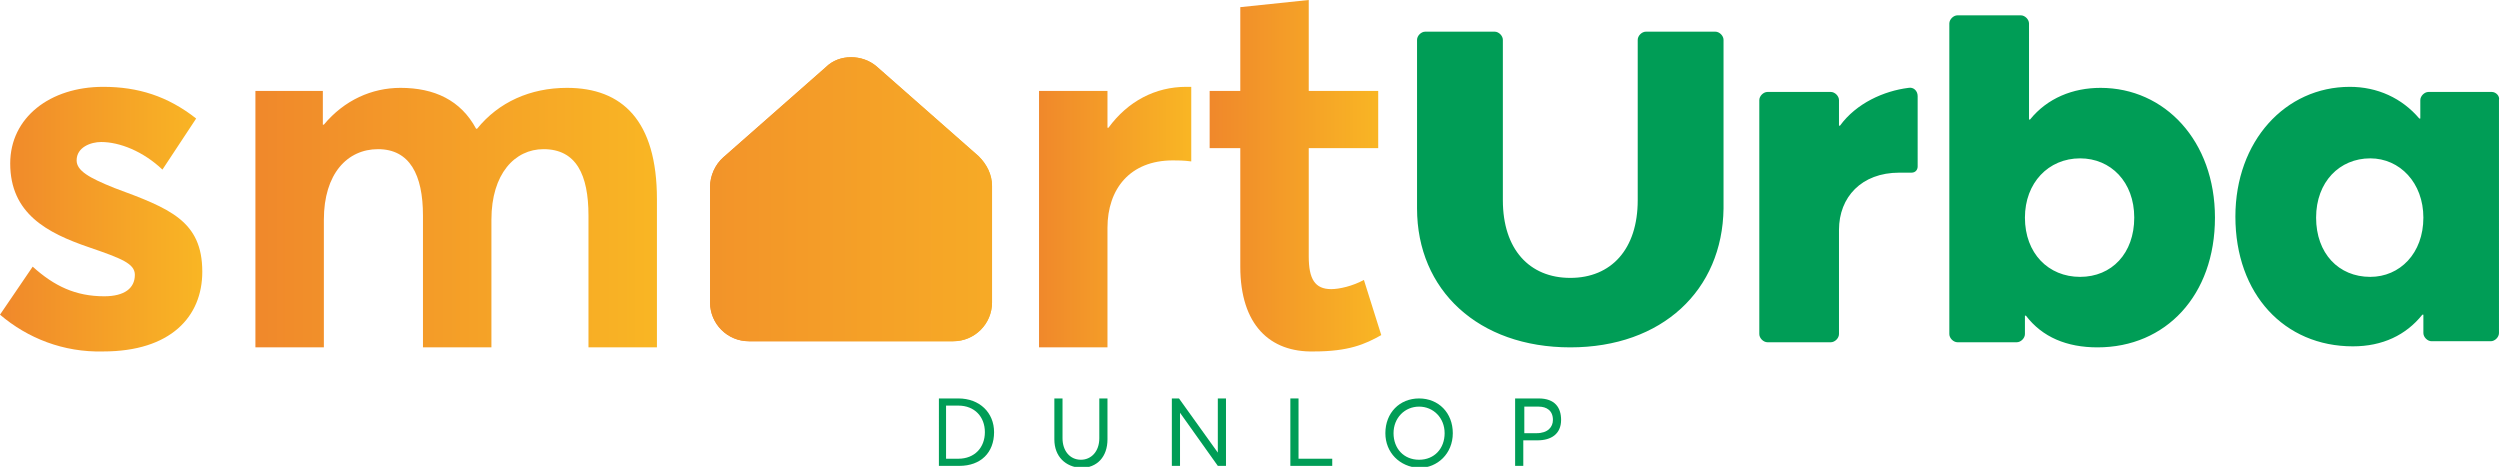 <?xml version="1.0" encoding="UTF-8"?>
<!-- Generator: Adobe Illustrator 25.0.1, SVG Export Plug-In . SVG Version: 6.00 Build 0)  -->
<svg xmlns="http://www.w3.org/2000/svg" xmlns:xlink="http://www.w3.org/1999/xlink" version="1.1" id="Layer_1" x="0px" y="0px" viewBox="0 0 244.7 45.7" style="enable-background:new 0 0 244.7 45.7;" xml:space="preserve">
<style type="text/css">
	.st0{fill:url(#SVGID_1_);}
	.st1{fill:url(#SVGID_2_);}
	.st2{fill:url(#SVGID_3_);}
	.st3{fill:url(#SVGID_4_);}
	.st4{fill:#009D56;}
	.st5{clip-path:url(#SVGID_7_);fill:url(#SVGID_8_);}
</style>
<g>
	<g>
		<linearGradient id="SVGID_1_" gradientUnits="userSpaceOnUse" x1="0" y1="21.506" x2="19.888" y2="21.506">
			<stop offset="0" style="stop-color:#F0882B"></stop>
			<stop offset="1" style="stop-color:#F9B624"></stop>
		</linearGradient>
		<path class="st0" d="M0,30.8l3.2-4.7c2.1,1.9,4.2,2.9,7,2.9c2,0,3-0.8,3-2.1c0-1.1-1.3-1.6-4.5-2.7C4.6,22.8,1,20.9,1,16    c0-4.5,3.9-7.5,9.1-7.5c3.4,0,6.3,0.9,9.1,3.1l-3.3,5c-1.9-1.8-4.2-2.7-6-2.7c-1,0-2.4,0.5-2.4,1.8c0,1,1.2,1.7,3.7,2.7    c5.4,2,8.6,3.2,8.6,8.2c0,4.4-3.1,7.8-9.7,7.8C6.2,34.5,2.7,33.1,0,30.8z"></path>
		<linearGradient id="SVGID_2_" gradientUnits="userSpaceOnUse" x1="24.924" y1="21.274" x2="64.339" y2="21.274">
			<stop offset="0" style="stop-color:#F0882B"></stop>
			<stop offset="1" style="stop-color:#F9B624"></stop>
		</linearGradient>
		<path class="st1" d="M24.9,8.9h6.7v3.3h0.1c2-2.4,4.7-3.6,7.5-3.6c3.3,0,5.9,1.2,7.4,4h0.1c2.1-2.6,5.2-4,8.8-4    c5.4,0,8.8,3.2,8.8,10.9V34h-6.7V21.1c0-4-1.2-6.5-4.4-6.5c-2.8,0-5.1,2.4-5.1,6.9V34h-6.7V21.1c0-4-1.3-6.5-4.4-6.5    c-3,0-5.3,2.4-5.3,6.9V34h-6.7V8.9z"></path>
		<linearGradient id="SVGID_3_" gradientUnits="userSpaceOnUse" x1="101.7" y1="21.274" x2="116.603" y2="21.274">
			<stop offset="0" style="stop-color:#F0882B"></stop>
			<stop offset="1" style="stop-color:#F9B624"></stop>
		</linearGradient>
		<path class="st2" d="M101.7,8.9h6.7v3.6h0.1c1.9-2.6,4.6-4,7.6-4h0.5v7.3c-0.7-0.1-1.4-0.1-1.8-0.1c-4.2,0-6.4,2.8-6.4,6.6V34    h-6.7V8.9z"></path>
		<linearGradient id="SVGID_4_" gradientUnits="userSpaceOnUse" x1="118.453" y1="17.241" x2="135.206" y2="17.241">
			<stop offset="0" style="stop-color:#F0882B"></stop>
			<stop offset="1" style="stop-color:#F9B624"></stop>
		</linearGradient>
		<path class="st3" d="M121.4,26.1V14.5h-3V8.9h3V0.7l6.7-0.7v8.9h6.8v5.6h-6.8v10.6c0,2.2,0.6,3.2,2.2,3.2c0.8,0,2.1-0.3,3.2-0.9    l1.7,5.4c-1.6,0.9-3.2,1.6-6.6,1.6C124.3,34.5,121.4,31.8,121.4,26.1z"></path>
	</g>
	<path class="st4" d="M153.7,34c-9,0-15-5.6-15-13.6V3.9c0-0.4,0.4-0.8,0.8-0.8h6.8c0.4,0,0.8,0.4,0.8,0.8v15.7   c0,4.8,2.6,7.6,6.6,7.6c4,0,6.6-2.8,6.6-7.6V3.9c0-0.4,0.4-0.8,0.8-0.8h6.8c0.4,0,0.8,0.4,0.8,0.8v16.5   C168.6,28.4,162.7,34,153.7,34 M187.7,9.4c0-0.5-0.4-0.9-0.9-0.8c-2.4,0.3-5.1,1.5-6.7,3.7H180V9.8c0-0.4-0.4-0.8-0.8-0.8h-6.2   c-0.4,0-0.8,0.4-0.8,0.8v22.9c0,0.4,0.4,0.8,0.8,0.8h6.2c0.4,0,0.8-0.4,0.8-0.8V22.5c0-3.2,2.2-5.6,5.9-5.6c0.3,0,0.7,0,1.2,0   c0.4,0,0.6-0.3,0.6-0.6V9.4z M205.6,8.6c-2.7,0-5.2,1-6.9,3.1h-0.1V2.3c0-0.4-0.4-0.8-0.8-0.8h-6.2c-0.4,0-0.8,0.4-0.8,0.8v30.4   c0,0.4,0.4,0.8,0.8,0.8h5.8c0.4,0,0.8-0.4,0.8-0.8v-1.8h0.1c1.6,2.1,4,3.1,7,3.1c6.7,0,11.5-5.1,11.5-12.7   C216.8,13.8,211.9,8.6,205.6,8.6L205.6,8.6z M203.6,27.1c-3.1,0-5.4-2.3-5.4-5.8c0-3.4,2.3-5.8,5.4-5.8c3,0,5.3,2.3,5.3,5.8   C208.9,24.8,206.7,27.1,203.6,27.1L203.6,27.1z M243.9,9l-6.2,0c-0.4,0-0.8,0.4-0.8,0.8v1.8h-0.1c-1.7-2-4.1-3.1-6.8-3.1   c-6.3,0-11.2,5.3-11.2,12.7c0,7.6,4.8,12.7,11.5,12.7c2.9,0,5.2-1.1,6.8-3.1h0.1v1.8c0,0.4,0.4,0.8,0.8,0.8h5.8   c0.4,0,0.8-0.4,0.8-0.8V9.8C244.7,9.4,244.3,9,243.9,9 M226.7,21.3c0-3.5,2.3-5.8,5.3-5.8c2.9,0,5.2,2.4,5.2,5.8   c0,3.5-2.3,5.8-5.2,5.8C228.9,27.1,226.7,24.8,226.7,21.3"></path>
	<g>
		<defs>
			<path id="SVGID_5_" d="M80.8,6.6l-10,8.8c-0.8,0.7-1.3,1.8-1.3,2.9v11.3c0,2.1,1.7,3.8,3.8,3.8h20c2.1,0,3.8-1.7,3.8-3.8V18.2     c0-1.1-0.5-2.1-1.3-2.9l-10-8.8c-0.7-0.6-1.6-0.9-2.5-0.9C82.4,5.6,81.5,5.9,80.8,6.6"></path>
		</defs>
		<linearGradient id="SVGID_6_" gradientUnits="userSpaceOnUse" x1="69.475" y1="19.439" x2="97.136" y2="19.439">
			<stop offset="0" style="stop-color:#F0882B"></stop>
			<stop offset="1" style="stop-color:#F9B624"></stop>
		</linearGradient>
		<use xlink:href="#SVGID_5_" style="overflow:visible;fill:url(#SVGID_6_);"></use>
		<clipPath id="SVGID_7_">
			<use xlink:href="#SVGID_5_" style="overflow:visible;"></use>
		</clipPath>
		<linearGradient id="SVGID_8_" gradientUnits="userSpaceOnUse" x1="55.649" y1="19.439" x2="110.962" y2="19.439">
			<stop offset="0" style="stop-color:#F0882B"></stop>
			<stop offset="1" style="stop-color:#F9B624"></stop>
		</linearGradient>
		<polygon class="st5" points="55.6,19.4 83.3,-8.2 111,19.4 83.3,47.1   "></polygon>
	</g>
	<g>
		<path class="st4" d="M91.8,39h2c2.1,0,3.5,1.4,3.5,3.3c0,2-1.3,3.3-3.4,3.3h-2V39z M93.8,44.9c1.6,0,2.6-1.1,2.6-2.6    c0-1.5-1-2.6-2.6-2.6h-1.2v5.2H93.8z"></path>
		<path class="st4" d="M103.2,43V39h0.8v3.9c0,1.2,0.7,2.1,1.8,2.1c1,0,1.8-0.8,1.8-2.1V39h0.8V43c0,1.7-1,2.8-2.6,2.8    C104.3,45.7,103.2,44.7,103.2,43z"></path>
		<path class="st4" d="M114.6,39h0.8l3.8,5.3h0V39h0.8v6.6h-0.8l-3.7-5.2h0v5.2h-0.8V39z"></path>
		<path class="st4" d="M126.3,39h0.8v5.9h3.3v0.7h-4.1V39z"></path>
		<path class="st4" d="M135.6,42.4c0-2,1.4-3.4,3.3-3.4c1.9,0,3.3,1.4,3.3,3.4c0,2-1.5,3.4-3.3,3.4C137,45.7,135.6,44.3,135.6,42.4z     M141.4,42.4c0-1.5-1.1-2.6-2.5-2.6c-1.4,0-2.5,1.1-2.5,2.6c0,1.5,1,2.6,2.5,2.6C140.4,45,141.4,43.9,141.4,42.4z"></path>
		<path class="st4" d="M148.3,39h2.3c1.6,0,2.2,0.9,2.2,2.1c0,1.4-1,2-2.3,2h-1.4v2.5h-0.8V39z M150.4,42.4c1.1,0,1.6-0.6,1.6-1.3    c0-0.9-0.6-1.3-1.4-1.3h-1.4v2.6H150.4z"></path>
	</g>
</g>
</svg>
